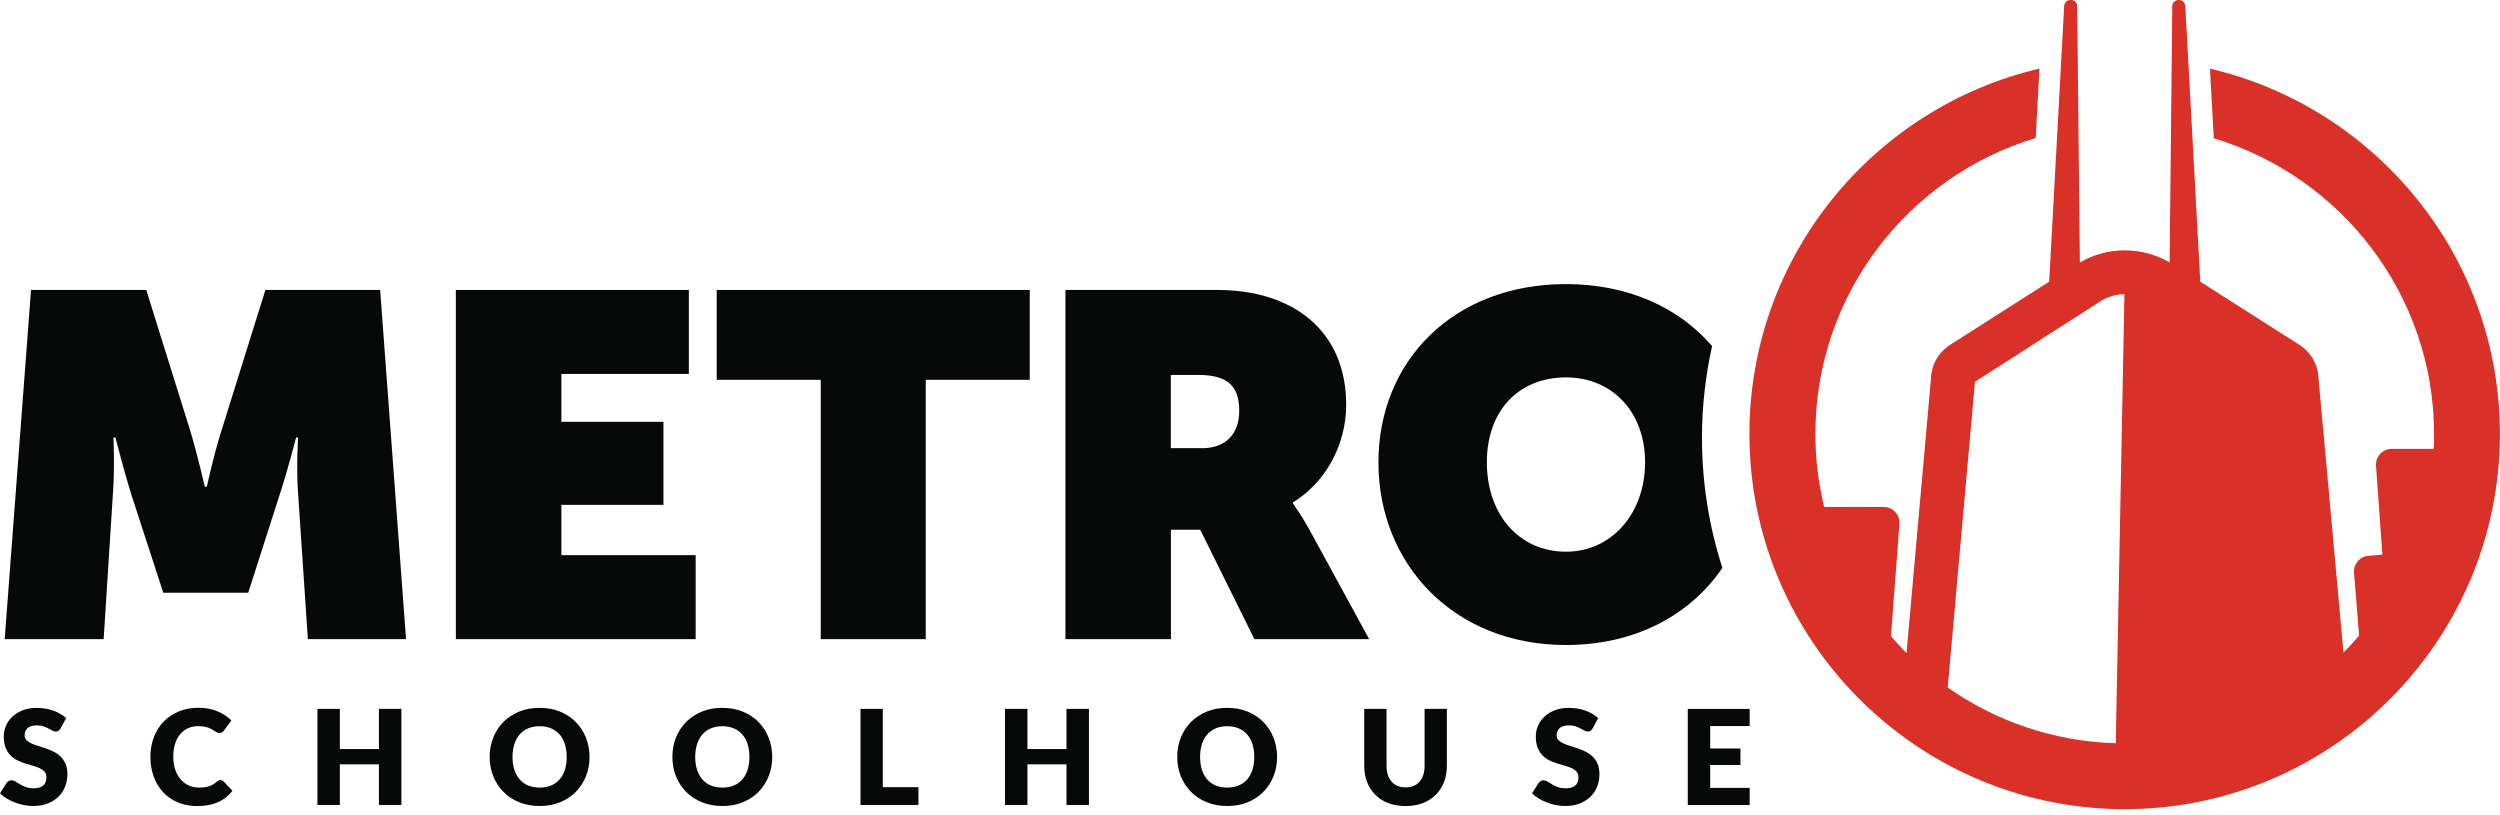 <svg width="230" height="75" viewBox="0 0 230 75" fill="none" xmlns="http://www.w3.org/2000/svg">
<g clip-path="url(#clip0_3_1098)">
<path d="M2.854 26.676H13.456L17.498 39.615C18.129 41.684 18.846 44.782 18.846 44.782H19.027C19.027 44.782 19.703 41.684 20.375 39.615L24.417 26.676H34.974L37.356 58.801H28.323L27.425 45.413C27.243 42.986 27.425 40.245 27.425 40.245H27.243C27.243 40.245 26.436 43.389 25.76 45.413L22.838 54.532H15.021L12.054 45.413C11.424 43.389 10.616 40.245 10.616 40.245H10.435C10.435 40.245 10.571 42.986 10.389 45.413L9.536 58.801H0.431L2.854 26.676Z" fill="#070808"/>
<path d="M41.942 26.676H63.374V34.402H51.646V38.807H61.038V46.447H51.646V51.075H64V58.801H41.938V26.676H41.942Z" fill="#070808"/>
<path d="M75.505 34.942H65.937V26.676H94.737V34.942H85.168V58.801H75.51V34.942H75.505Z" fill="#070808"/>
<path d="M98.012 26.676H111.985C119.04 26.676 123.849 30.496 123.849 37.233C123.849 40.917 121.962 44.379 118.954 46.22V46.311C119.045 46.493 119.671 47.3 120.347 48.511L125.963 58.801H115.406L110.42 48.738H107.725V58.801H98.021V26.676H98.012ZM110.593 41.234C112.748 41.234 114.009 39.932 114.009 37.818C114.009 35.704 113.156 34.493 110.234 34.493H107.716V41.23H110.593V41.234Z" fill="#070808"/>
<path d="M156.582 40.286C156.582 37.383 156.908 34.561 157.512 31.839C154.481 28.309 149.799 26.136 144.069 26.136C133.735 26.136 126.816 33.191 126.816 42.537C126.816 51.882 133.735 59.341 144.069 59.341C150.439 59.341 155.506 56.592 158.46 52.241C157.244 48.475 156.582 44.46 156.582 40.286ZM144.069 50.757C139.846 50.757 136.792 47.432 136.792 42.537C136.792 37.641 139.846 34.72 144.069 34.72C148.293 34.72 151.346 37.864 151.346 42.537C151.346 47.209 148.293 50.757 144.069 50.757Z" fill="#070808"/>
<path d="M203.319 6.333L203.669 12.721C215.374 16.251 223.934 27.107 223.934 39.946C223.934 40.4 223.921 40.849 223.898 41.294H220.046C219.189 41.294 218.517 42.029 218.595 42.882L219.18 51.02L218.018 51.125C217.17 51.125 216.503 51.851 216.571 52.699L217.038 58.479C216.576 59.014 216.104 59.541 215.6 60.039L213.305 34.833C213.268 33.568 212.615 32.411 211.544 31.726L202.426 25.914L201.046 0.549C200.983 -0.209 199.862 -0.172 199.849 0.59L199.604 24.145C197.059 22.661 193.892 22.661 191.347 24.145L191.102 0.585C191.088 -0.177 189.968 -0.213 189.904 0.545L188.525 25.914L179.415 31.721C178.34 32.406 177.687 33.563 177.65 34.829L175.4 60.08C174.901 59.581 174.425 59.064 173.967 58.529L174.747 48.203C174.81 47.359 174.143 46.638 173.295 46.638H167.824C167.302 44.487 167.016 42.242 167.016 39.928C167.016 27.089 175.573 16.228 187.282 12.698L187.627 6.315C172.361 9.877 160.946 23.587 160.946 39.924C160.946 58.833 176.23 74.235 195.094 74.439H195.888C214.734 74.212 229.991 58.819 229.991 39.924C229.991 23.587 218.576 9.877 203.31 6.315L203.319 6.333ZM194.645 68.378C188.906 68.21 183.594 66.341 179.188 63.252L181.697 35.124L193.252 27.711C193.919 27.284 194.681 27.071 195.448 27.066L194.65 68.374L194.645 68.378Z" fill="#D93027"/>
<path d="M5.571 67.013C5.512 67.108 5.449 67.185 5.381 67.23C5.313 67.28 5.226 67.303 5.122 67.303C5.027 67.303 4.927 67.276 4.823 67.217C4.714 67.158 4.596 67.094 4.46 67.022C4.324 66.949 4.169 66.881 3.997 66.822C3.824 66.763 3.625 66.736 3.403 66.736C3.017 66.736 2.731 66.817 2.545 66.981C2.359 67.144 2.264 67.366 2.264 67.643C2.264 67.82 2.318 67.97 2.432 68.088C2.545 68.206 2.695 68.305 2.876 68.392C3.062 68.478 3.271 68.555 3.507 68.623C3.743 68.696 3.983 68.773 4.233 68.859C4.478 68.945 4.723 69.049 4.959 69.168C5.195 69.285 5.403 69.435 5.589 69.617C5.775 69.798 5.92 70.02 6.034 70.279C6.147 70.542 6.202 70.855 6.202 71.223C6.202 71.631 6.129 72.012 5.989 72.37C5.848 72.724 5.644 73.037 5.372 73.3C5.104 73.564 4.768 73.772 4.378 73.927C3.983 74.081 3.534 74.153 3.035 74.153C2.758 74.153 2.482 74.126 2.196 74.067C1.91 74.013 1.633 73.931 1.366 73.827C1.098 73.722 0.848 73.6 0.612 73.459C0.377 73.319 0.172 73.16 0 72.987L0.608 72.03C0.658 71.962 0.721 71.903 0.798 71.858C0.876 71.812 0.962 71.79 1.057 71.79C1.18 71.79 1.302 71.831 1.425 71.903C1.547 71.98 1.688 72.067 1.842 72.157C1.996 72.252 2.178 72.334 2.377 72.411C2.581 72.488 2.817 72.525 3.094 72.525C3.466 72.525 3.756 72.443 3.961 72.28C4.165 72.116 4.269 71.858 4.269 71.499C4.269 71.295 4.215 71.127 4.101 70.996C3.988 70.869 3.838 70.76 3.657 70.674C3.471 70.588 3.262 70.515 3.031 70.451C2.795 70.388 2.554 70.315 2.309 70.238C2.064 70.161 1.819 70.061 1.588 69.948C1.352 69.834 1.143 69.68 0.962 69.494C0.776 69.308 0.631 69.072 0.517 68.791C0.404 68.51 0.345 68.165 0.345 67.752C0.345 67.421 0.413 67.099 0.544 66.781C0.676 66.464 0.876 66.182 1.134 65.937C1.393 65.692 1.71 65.493 2.087 65.347C2.463 65.198 2.894 65.125 3.38 65.125C3.652 65.125 3.915 65.148 4.174 65.189C4.432 65.23 4.673 65.293 4.904 65.375C5.136 65.456 5.349 65.556 5.548 65.674C5.748 65.788 5.93 65.919 6.084 66.064L5.576 67.017L5.571 67.013Z" fill="#070808"/>
<path d="M20.288 71.772C20.338 71.772 20.384 71.781 20.433 71.799C20.483 71.817 20.529 71.849 20.574 71.894L21.386 72.751C21.032 73.219 20.583 73.568 20.048 73.804C19.513 74.04 18.877 74.158 18.147 74.158C17.476 74.158 16.872 74.044 16.341 73.813C15.811 73.586 15.357 73.269 14.989 72.865C14.617 72.461 14.336 71.985 14.136 71.431C13.937 70.878 13.837 70.279 13.837 69.63C13.837 68.981 13.946 68.364 14.159 67.811C14.372 67.257 14.676 66.781 15.062 66.382C15.452 65.983 15.915 65.67 16.459 65.447C16.999 65.225 17.598 65.112 18.251 65.112C18.582 65.112 18.896 65.139 19.191 65.198C19.485 65.257 19.758 65.338 20.012 65.443C20.266 65.547 20.502 65.67 20.715 65.815C20.928 65.96 21.119 66.119 21.287 66.287L20.592 67.217C20.547 67.276 20.497 67.326 20.433 67.371C20.375 67.416 20.288 67.439 20.18 67.439C20.107 67.439 20.039 67.421 19.975 67.389C19.912 67.357 19.844 67.316 19.771 67.271C19.699 67.226 19.617 67.176 19.531 67.121C19.445 67.067 19.34 67.017 19.222 66.972C19.104 66.926 18.964 66.885 18.805 66.854C18.646 66.822 18.456 66.804 18.242 66.804C17.902 66.804 17.593 66.867 17.312 66.99C17.031 67.117 16.791 67.298 16.582 67.539C16.378 67.779 16.219 68.074 16.11 68.423C15.997 68.773 15.942 69.172 15.942 69.621C15.942 70.07 16.006 70.479 16.128 70.828C16.251 71.177 16.419 71.477 16.632 71.717C16.845 71.957 17.09 72.139 17.376 72.266C17.657 72.393 17.961 72.457 18.288 72.457C18.474 72.457 18.646 72.448 18.796 72.429C18.95 72.411 19.095 72.379 19.227 72.339C19.358 72.298 19.485 72.239 19.603 72.171C19.721 72.098 19.839 72.012 19.962 71.899C20.012 71.858 20.061 71.826 20.12 71.799C20.175 71.772 20.234 71.758 20.297 71.758L20.288 71.772Z" fill="#070808"/>
<path d="M36.925 65.216V74.058H34.86V70.32H31.267V74.058H29.203V65.216H31.267V68.913H34.86V65.216H36.925Z" fill="#070808"/>
<path d="M54.237 69.635C54.237 70.274 54.128 70.869 53.906 71.418C53.684 71.967 53.375 72.448 52.976 72.851C52.577 73.26 52.091 73.577 51.529 73.808C50.966 74.04 50.34 74.153 49.65 74.153C48.961 74.153 48.335 74.04 47.767 73.808C47.2 73.577 46.715 73.26 46.316 72.851C45.912 72.443 45.603 71.967 45.381 71.418C45.159 70.869 45.05 70.274 45.05 69.635C45.05 68.995 45.159 68.401 45.381 67.852C45.603 67.303 45.912 66.822 46.316 66.418C46.719 66.014 47.2 65.697 47.767 65.465C48.335 65.234 48.961 65.121 49.65 65.121C50.34 65.121 50.966 65.239 51.529 65.47C52.091 65.701 52.577 66.019 52.976 66.427C53.375 66.835 53.688 67.307 53.906 67.861C54.123 68.414 54.237 69.004 54.237 69.639V69.635ZM52.136 69.635C52.136 69.199 52.082 68.805 51.969 68.455C51.855 68.106 51.692 67.811 51.479 67.566C51.265 67.326 51.007 67.135 50.698 67.008C50.39 66.881 50.041 66.813 49.65 66.813C49.26 66.813 48.902 66.876 48.593 67.008C48.285 67.139 48.022 67.326 47.813 67.566C47.6 67.811 47.436 68.106 47.323 68.455C47.209 68.805 47.151 69.199 47.151 69.635C47.151 70.07 47.209 70.469 47.323 70.823C47.436 71.173 47.6 71.468 47.813 71.713C48.026 71.957 48.285 72.139 48.593 72.266C48.902 72.393 49.256 72.457 49.65 72.457C50.045 72.457 50.394 72.393 50.698 72.266C51.002 72.139 51.265 71.953 51.479 71.713C51.692 71.472 51.855 71.173 51.969 70.823C52.082 70.474 52.136 70.079 52.136 69.635Z" fill="#070808"/>
<path d="M71.046 69.635C71.046 70.274 70.937 70.869 70.714 71.418C70.492 71.967 70.184 72.448 69.784 72.851C69.385 73.26 68.9 73.577 68.337 73.808C67.775 74.04 67.149 74.153 66.459 74.153C65.769 74.153 65.143 74.04 64.576 73.808C64.009 73.577 63.524 73.26 63.124 72.851C62.721 72.443 62.412 71.967 62.19 71.418C61.968 70.869 61.859 70.274 61.859 69.635C61.859 68.995 61.968 68.401 62.19 67.852C62.412 67.303 62.721 66.822 63.124 66.418C63.528 66.014 64.009 65.697 64.576 65.465C65.143 65.234 65.769 65.121 66.459 65.121C67.149 65.121 67.775 65.239 68.337 65.47C68.9 65.701 69.385 66.019 69.784 66.427C70.184 66.835 70.497 67.307 70.714 67.861C70.932 68.414 71.046 69.004 71.046 69.639V69.635ZM68.945 69.635C68.945 69.199 68.891 68.805 68.777 68.455C68.664 68.106 68.501 67.811 68.287 67.566C68.074 67.326 67.816 67.135 67.507 67.008C67.198 66.881 66.849 66.813 66.459 66.813C66.069 66.813 65.71 66.876 65.402 67.008C65.093 67.139 64.83 67.326 64.622 67.566C64.408 67.811 64.245 68.106 64.132 68.455C64.018 68.805 63.959 69.199 63.959 69.635C63.959 70.07 64.018 70.469 64.132 70.823C64.245 71.173 64.408 71.468 64.622 71.713C64.835 71.957 65.093 72.139 65.402 72.266C65.71 72.393 66.064 72.457 66.459 72.457C66.854 72.457 67.203 72.393 67.507 72.266C67.811 72.139 68.074 71.953 68.287 71.713C68.501 71.472 68.664 71.173 68.777 70.823C68.891 70.474 68.945 70.079 68.945 69.635Z" fill="#070808"/>
<path d="M84.497 72.42V74.058H79.166V65.216H81.217V72.42H84.493H84.497Z" fill="#070808"/>
<path d="M100.181 65.216V74.058H98.117V70.32H94.523V74.058H92.459V65.216H94.523V68.913H98.117V65.216H100.181Z" fill="#070808"/>
<path d="M117.493 69.635C117.493 70.274 117.384 70.869 117.162 71.418C116.939 71.967 116.631 72.448 116.232 72.851C115.833 73.26 115.347 73.577 114.785 73.808C114.222 74.04 113.596 74.153 112.906 74.153C112.217 74.153 111.591 74.04 111.024 73.808C110.456 73.577 109.971 73.26 109.572 72.851C109.168 72.443 108.86 71.967 108.637 71.418C108.415 70.869 108.306 70.274 108.306 69.635C108.306 68.995 108.415 68.401 108.637 67.852C108.86 67.303 109.168 66.822 109.572 66.418C109.976 66.014 110.461 65.697 111.024 65.465C111.586 65.234 112.217 65.121 112.906 65.121C113.596 65.121 114.222 65.239 114.785 65.47C115.347 65.701 115.833 66.019 116.232 66.427C116.631 66.835 116.944 67.307 117.162 67.861C117.38 68.414 117.493 69.004 117.493 69.639V69.635ZM115.392 69.635C115.392 69.199 115.338 68.805 115.225 68.455C115.111 68.106 114.948 67.811 114.735 67.566C114.521 67.326 114.263 67.135 113.954 67.008C113.646 66.881 113.296 66.813 112.906 66.813C112.516 66.813 112.158 66.876 111.849 67.008C111.541 67.139 111.278 67.326 111.069 67.566C110.856 67.811 110.692 68.106 110.579 68.455C110.466 68.805 110.407 69.199 110.407 69.635C110.407 70.07 110.466 70.469 110.579 70.823C110.692 71.173 110.856 71.468 111.069 71.713C111.282 71.957 111.541 72.139 111.849 72.266C112.158 72.393 112.512 72.457 112.906 72.457C113.301 72.457 113.65 72.393 113.954 72.266C114.258 72.139 114.521 71.953 114.735 71.713C114.948 71.472 115.111 71.173 115.225 70.823C115.338 70.474 115.392 70.079 115.392 69.635Z" fill="#070808"/>
<path d="M129.311 72.438C129.588 72.438 129.833 72.393 130.051 72.302C130.268 72.212 130.45 72.08 130.6 71.912C130.749 71.744 130.863 71.535 130.944 71.29C131.022 71.046 131.062 70.769 131.062 70.456V65.216H133.113V70.456C133.113 70.996 133.027 71.495 132.85 71.948C132.673 72.402 132.423 72.792 132.092 73.119C131.766 73.445 131.366 73.7 130.895 73.886C130.427 74.067 129.896 74.158 129.311 74.158C128.726 74.158 128.191 74.067 127.719 73.886C127.252 73.704 126.852 73.45 126.526 73.119C126.199 72.792 125.945 72.402 125.773 71.948C125.6 71.495 125.509 70.996 125.509 70.456V65.216H127.56V70.447C127.56 70.76 127.601 71.037 127.678 71.281C127.755 71.526 127.873 71.735 128.023 71.907C128.172 72.08 128.354 72.212 128.572 72.302C128.789 72.393 129.034 72.438 129.311 72.438Z" fill="#070808"/>
<path d="M146.519 67.013C146.46 67.108 146.397 67.185 146.329 67.23C146.261 67.28 146.174 67.303 146.07 67.303C145.975 67.303 145.875 67.276 145.771 67.217C145.662 67.158 145.544 67.094 145.408 67.022C145.272 66.949 145.117 66.881 144.945 66.822C144.772 66.763 144.573 66.736 144.351 66.736C143.965 66.736 143.679 66.817 143.493 66.981C143.307 67.144 143.212 67.366 143.212 67.643C143.212 67.82 143.266 67.97 143.38 68.088C143.493 68.206 143.643 68.305 143.824 68.392C144.01 68.478 144.219 68.555 144.455 68.623C144.691 68.696 144.931 68.773 145.181 68.859C145.426 68.945 145.671 69.049 145.907 69.168C146.143 69.285 146.351 69.435 146.537 69.617C146.723 69.798 146.868 70.02 146.982 70.279C147.095 70.542 147.15 70.855 147.15 71.223C147.15 71.631 147.077 72.012 146.937 72.37C146.796 72.724 146.592 73.037 146.32 73.3C146.052 73.564 145.716 73.772 145.326 73.927C144.931 74.081 144.482 74.153 143.983 74.153C143.706 74.153 143.43 74.126 143.144 74.067C142.858 74.013 142.581 73.931 142.314 73.827C142.046 73.722 141.796 73.6 141.56 73.459C141.325 73.319 141.12 73.16 140.948 72.987L141.556 72.03C141.606 71.962 141.669 71.903 141.746 71.858C141.824 71.812 141.91 71.79 142.005 71.79C142.128 71.79 142.25 71.831 142.373 71.903C142.495 71.98 142.636 72.067 142.79 72.157C142.944 72.252 143.126 72.334 143.325 72.411C143.529 72.488 143.765 72.525 144.042 72.525C144.414 72.525 144.704 72.443 144.909 72.28C145.113 72.116 145.217 71.858 145.217 71.499C145.217 71.295 145.163 71.127 145.049 70.996C144.936 70.869 144.786 70.76 144.605 70.674C144.419 70.588 144.21 70.515 143.979 70.451C143.743 70.388 143.502 70.315 143.257 70.238C143.012 70.161 142.767 70.061 142.536 69.948C142.3 69.834 142.091 69.68 141.91 69.494C141.724 69.308 141.579 69.072 141.465 68.791C141.352 68.51 141.293 68.165 141.293 67.752C141.293 67.421 141.361 67.099 141.492 66.781C141.624 66.464 141.824 66.182 142.082 65.937C142.341 65.692 142.658 65.493 143.035 65.347C143.411 65.198 143.842 65.125 144.328 65.125C144.6 65.125 144.863 65.148 145.122 65.189C145.38 65.23 145.621 65.293 145.852 65.375C146.084 65.456 146.297 65.556 146.496 65.674C146.696 65.788 146.878 65.919 147.032 66.064L146.524 67.017L146.519 67.013Z" fill="#070808"/>
<path d="M157.339 66.795V68.859H160.12V70.379H157.339V72.484H160.969V74.063H155.275V65.221H160.969V66.799H157.339V66.795Z" fill="#070808"/>
</g>
<defs>
<clipPath id="clip0_3_1098">
<rect width="230" height="74.457" fill="white"/>
</clipPath>
</defs>
</svg>
